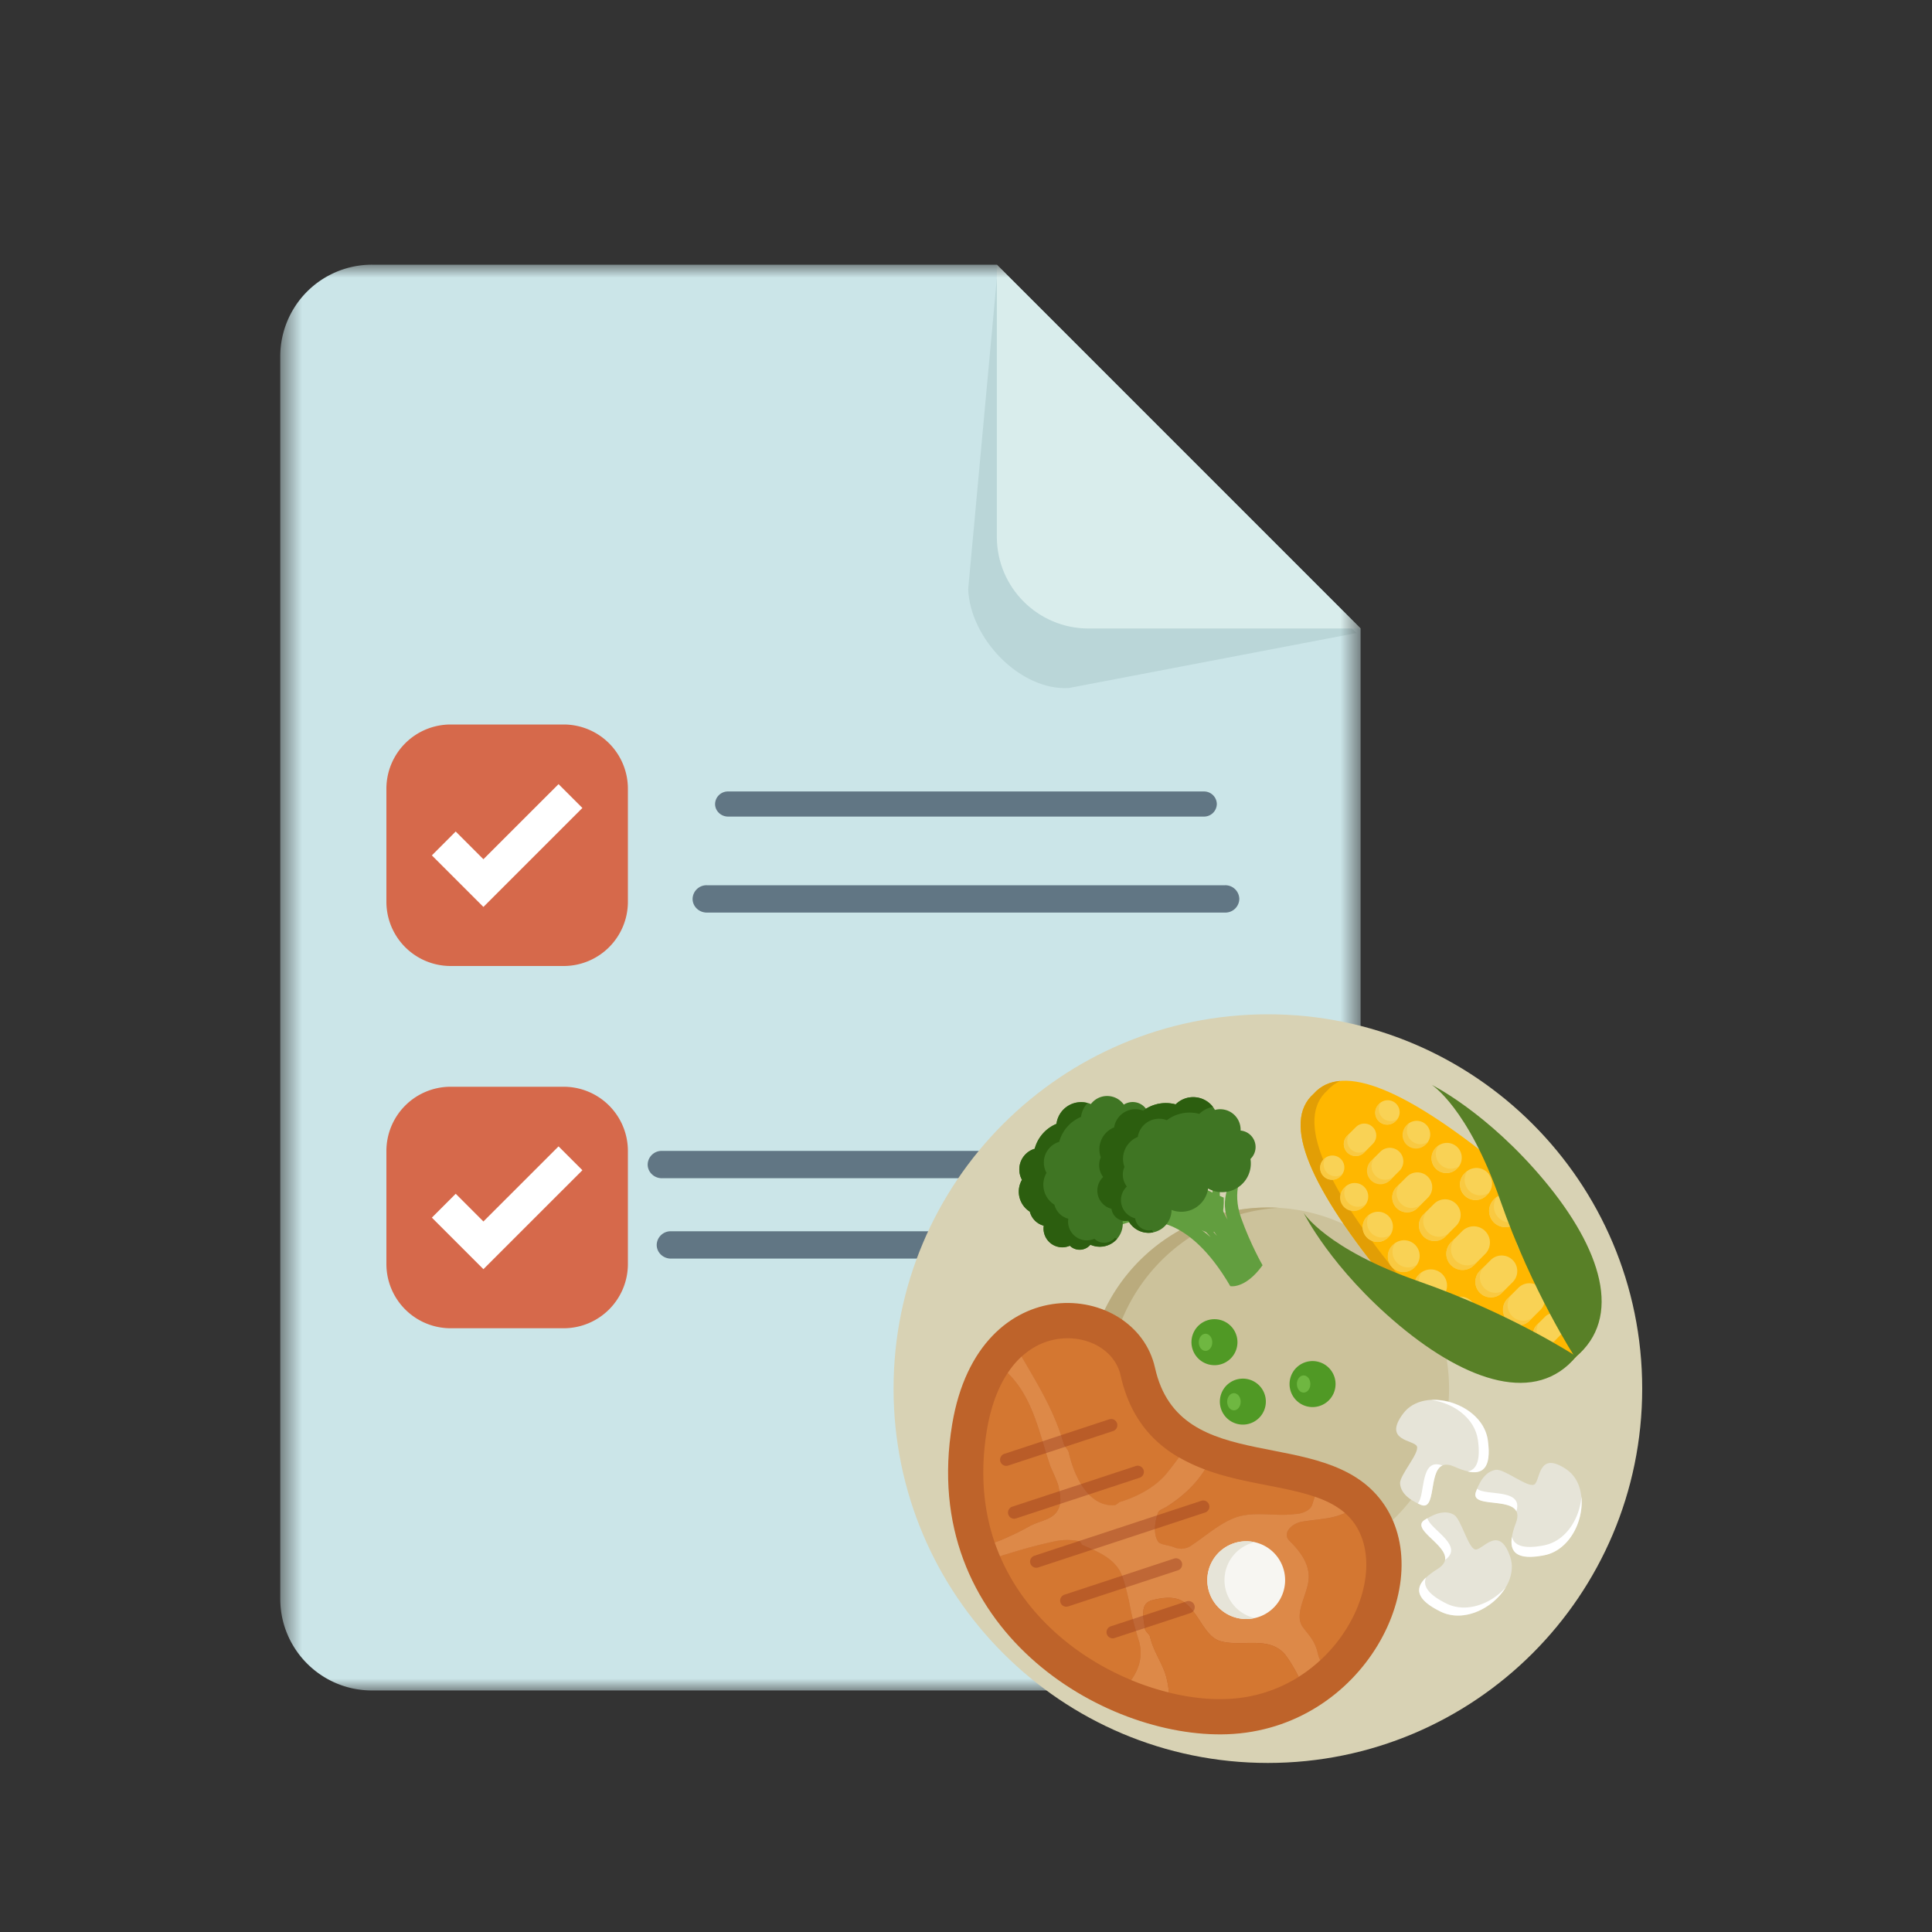 <svg xmlns="http://www.w3.org/2000/svg" width="80" height="80" fill="none"><rect width="100%" height="100%" fill="#333333" stroke="none"/><mask id="a" width="46" height="60" x="11" y="10" maskUnits="userSpaceOnUse" style="mask-type:luminance"><path fill="#fff" d="M11.605 10.96H56.34V70H11.605V10.961Z"/></mask><g mask="url(#a)"><path fill="#CBE5E8" d="M41.276 10.96H15.404a3.798 3.798 0 0 0-3.799 3.8V66.2c0 2.098 1.7 3.799 3.8 3.799h37.137c2.097 0 3.798-1.7 3.798-3.799V26.025L41.276 10.96Z"/><path fill="#BAD6D8" d="M40.09 24.387c.076 2.073 2.177 4.224 4.168 4.102l11.912-2.276-14.895-14.666-1.184 12.84Z"/><path fill="#D9EDEC" d="M41.277 22.226c0 2.098 1.7 3.799 3.799 3.799h11.265L41.277 10.96v11.265Z"/><path fill="#617684" d="M49.847 32.773H30.15a.53.53 0 0 0-.54.52c0 .286.242.52.54.52h19.696a.53.53 0 0 0 .54-.52.53.53 0 0 0-.54-.52Zm-.605 18.211h-21.46a.577.577 0 0 0-.589.566c0 .312.264.566.589.566h21.46a.577.577 0 0 0 .589-.565.578.578 0 0 0-.589-.567Zm1.487-14.328h-21.46a.577.577 0 0 0-.59.566c0 .312.264.566.59.566h21.46a.577.577 0 0 0 .588-.566.578.578 0 0 0-.588-.566Zm-1.859 11H27.408a.577.577 0 0 0-.589.566c0 .312.264.566.589.566h21.46a.577.577 0 0 0 .589-.566.578.578 0 0 0-.589-.566Z"/></g><path fill="#D6694B" d="M23.34 30h-4.68A2.66 2.66 0 0 0 16 32.66v4.68A2.66 2.66 0 0 0 18.66 40h4.68A2.66 2.66 0 0 0 26 37.34v-4.68A2.66 2.66 0 0 0 23.34 30Z"/><path fill="#fff" d="m20.017 37.554-2.134-2.134.987-.989 1.147 1.148 3.111-3.11.988.987-4.099 4.098Z"/><path fill="#D6694B" d="M23.34 45h-4.68A2.66 2.66 0 0 0 16 47.66v4.68A2.66 2.66 0 0 0 18.66 55h4.68A2.66 2.66 0 0 0 26 52.34v-4.68A2.66 2.66 0 0 0 23.34 45Z"/><path fill="#fff" d="m20.017 52.554-2.134-2.134.987-.989 1.147 1.148 3.111-3.11.988.987-4.099 4.098Z"/><g clip-path="url(#b)"><path fill="#D8D2B4" d="M52.5 73C61.06 73 68 66.06 68 57.5 68 48.94 61.06 42 52.5 42 43.94 42 37 48.94 37 57.5 37 66.06 43.94 73 52.5 73Z"/><path fill="#CCC29B" d="M52.5 65.005A7.502 7.502 0 1 0 52.5 50a7.502 7.502 0 0 0 0 15.005Z"/><path fill="#BAAB7D" d="M45.892 57.503a7.503 7.503 0 0 1 7.055-7.49 7.502 7.502 0 1 0 0 14.977 7.502 7.502 0 0 1-7.054-7.488Z"/><path fill="#BE632A" d="M50.825 71.811c-5.138.192-12.808-4.364-11.397-12.837 1.1-6.604 7.598-5.936 8.398-2.338 1.03 4.634 6.998 2.289 9.398 5.538 2.4 3.249-.75 9.427-6.398 9.637Z"/><path fill="#D47731" d="M43.496 60.722c-.46-1.347-.713-2.84-1.77-3.87-.41.62-.703 1.419-.86 2.358-.25 1.502-.186 2.926.187 4.235.04.143.085.283.133.423.191-.067.378-.141.559-.229.328-.145.62-.291.875-.437.401-.219.839-.255 1.094-.547.292-.365.183-.766.11-1.13-.073-.256-.22-.548-.328-.803Zm.767-.542c.219.949.802 2.226 1.896 2.153.11-.037.183-.146.256-.146.693-.22 1.386-.584 1.86-1.13.188-.234.37-.468.544-.706-1.105-.642-2.031-1.664-2.416-3.396-.202-.907-1.106-1.54-2.199-1.54-.49 0-1.216.132-1.903.762.676 1.156 1.362 2.269 1.743 3.603.036.145.182.218.219.4Zm2.917 7.834a13.652 13.652 0 0 1-.437-1.75c-.11-.438-.183-.839-.365-1.204-.328-.583-.984-.838-1.568-1.094-.037-.036-.073-.146-.11-.146a2.411 2.411 0 0 0-1.02 0 21.37 21.37 0 0 0-2.043.547 1.64 1.64 0 0 0-.227.076c.34.793.8 1.536 1.38 2.219.965 1.14 2.243 2.091 3.698 2.752.116.053.233.103.351.152.312-.44.487-.949.342-1.552Zm7.148-5.684.113-.354c-.601-.206-1.294-.341-2.035-.486-.78-.152-1.66-.324-2.508-.638a4.957 4.957 0 0 1-1.551 1.515c-.146.11-.365.146-.401.292-.146.4-.183.875 0 1.167.073.146.437.146.693.255.255.11.547.037.73-.11.656-.437 1.203-.948 1.896-1.166.765-.22 1.568 0 2.37-.11.255 0 .62-.146.693-.365Zm-.474.692c-.438.11-.766.51-.438.802.511.511.912 1.094.73 1.824-.146.62-.547 1.276-.182 1.75.218.292.474.548.583.985.026.128.068.25.118.37a6.29 6.29 0 0 0 1.398-1.872c.688-1.428.683-2.9-.012-3.842a2.428 2.428 0 0 0-.354-.383 7.824 7.824 0 0 0-.201.075c-.474.182-1.058.182-1.641.291Z"/><path fill="#DD8948" d="M54.328 62.327c-.073.22-.437.365-.693.365-.802.11-1.604-.11-2.37.11-.693.218-1.24.729-1.897 1.167a.738.738 0 0 1-.73.109c-.255-.11-.62-.11-.692-.255-.182-.292-.146-.766 0-1.167.036-.146.255-.183.401-.292.639-.406 1.162-.906 1.55-1.515a6.978 6.978 0 0 1-1.078-.503c-.174.238-.356.472-.544.705-.475.547-1.168.912-1.86 1.13-.073 0-.146.11-.256.147-1.094.073-1.678-1.204-1.896-2.152-.037-.182-.183-.255-.22-.401-.38-1.334-1.066-2.447-1.742-3.603l-.018.016c-.204.19-.39.412-.557.665 1.058 1.03 1.31 2.523 1.77 3.87.11.255.256.547.33.802.072.365.181.766-.11 1.131-.256.292-.693.328-1.095.547a9.76 9.76 0 0 1-.875.438c-.18.087-.367.162-.559.228.068.195.142.387.223.577.077-.032.153-.058.227-.076.693-.219 1.35-.401 2.042-.547a2.411 2.411 0 0 1 1.021 0c.037 0 .073.11.11.146.583.255 1.24.51 1.568 1.094.182.365.255.766.365 1.204.11.62.255 1.167.437 1.75.146.603-.029 1.111-.341 1.552.515.213 1.04.385 1.563.513a3.952 3.952 0 0 0-.091-.57c-.146-.62-.547-1.094-.693-1.75-.037-.11-.219-.219-.219-.365-.036-.401-.219-.985.292-1.13.401-.11.912-.183 1.276.036.657.401.876 1.422 1.532 1.641.912.292 2.152-.291 2.808.693.18.258.333.525.466.799a6.18 6.18 0 0 0 .893-.685 1.884 1.884 0 0 1-.119-.37c-.109-.437-.364-.692-.583-.984-.365-.474.036-1.13.182-1.75.183-.73-.219-1.313-.73-1.824-.327-.292 0-.693.439-.802.583-.11 1.167-.11 1.64-.292l.202-.075c-.343-.3-.769-.514-1.255-.68l-.113.354Z"/><path fill="#D47731" d="M50.5 67.947c-.657-.219-.876-1.24-1.532-1.641-.365-.22-.876-.146-1.277-.037-.51.146-.328.73-.292 1.13 0 .147.183.256.22.366.145.656.546 1.13.692 1.75.046.19.074.38.091.57.724.178 1.44.273 2.11.273.088 0 .175-.002.26-.005a5.993 5.993 0 0 0 3.001-.915 5.883 5.883 0 0 0-.465-.798c-.657-.985-1.897-.401-2.808-.693Z"/><path fill="#F7F6F2" d="M51.604 67.04a1.61 1.61 0 1 0 0-3.22 1.61 1.61 0 0 0 0 3.22Z"/><path fill="#E6E4D8" d="M51.957 67a1.61 1.61 0 1 1 0-3.14 1.61 1.61 0 0 0 0 3.14Z"/><path fill="#92361C" d="m45.932 58.77-4.346 1.431a.255.255 0 0 0 .16.485l4.346-1.43a.255.255 0 1 0-.16-.485Zm1.098 1.935-5.116 1.684a.255.255 0 1 0 .16.485l5.116-1.684a.255.255 0 0 0-.16-.485Zm2.714 1.44L42.83 64.42a.255.255 0 0 0 .16.485l6.913-2.275a.255.255 0 0 0-.16-.485Zm-1.129 2.393-4.53 1.492a.255.255 0 1 0 .159.484l4.53-1.49a.255.255 0 0 0-.159-.486Zm.522 1.77-3.143 1.034a.255.255 0 1 0 .16.485l3.142-1.034a.255.255 0 0 0-.16-.485Z" opacity=".4"/><path fill="#629E3F" d="M45.76 51.147s1.094-1.382 4.388-.054c0 0 .57-.278.524-1.503 0 0-.894-.36-1.904-1.003-1.01-.643-1.101-1.54-1.101-1.54l-.234.225s.019 1.14.927 1.709c0 0-.73-.214-1.061-.901l-.297.078s.284.814 1.5 1.287c0 0-1.181-.638-1.73-.732-.55-.094-.207.7-.207.7s.69-.016 1.874.375c0 0-1.267-.246-1.945-.124-.679.121-.05.282-.05.282s1.038-.151 1.819.05c0 0-1.188-.113-2.362.363-1.174.476-.143.789-.143.789h.001Z"/><path fill="#3F7523" d="M46.535 45.74a.846.846 0 0 0-1.364-.023l-.01-.004a1.03 1.03 0 0 0-1.415.82 1.556 1.556 0 0 0-.902 1.032.892.892 0 0 0-.526 1.285.979.979 0 0 0 .325 1.318.808.808 0 0 0 .577.581.777.777 0 0 0 1.08.83.58.58 0 0 0 .851-.042l.024.01a.951.951 0 0 0 1.12-1.457 1.12 1.12 0 0 0 .65-1.63 1.188 1.188 0 0 0 .634-2.042.684.684 0 0 0-1.044-.678Z"/><path fill="#2C5E0F" d="m46.191 51.264-.024-.01a.58.58 0 0 1-.85.04.775.775 0 0 1-1.08-.829.808.808 0 0 1-.577-.581.978.978 0 0 1-.326-1.318.892.892 0 0 1 .526-1.285 1.555 1.555 0 0 1 .902-1.032 1.028 1.028 0 0 1 .27-.573 1.029 1.029 0 0 0-1.286.864 1.556 1.556 0 0 0-.902 1.031.892.892 0 0 0-.526 1.285.979.979 0 0 0 .325 1.318.808.808 0 0 0 .577.582.777.777 0 0 0 1.08.829.58.58 0 0 0 .851-.042.95.95 0 0 0 1.114-.252.82.82 0 0 1-.074-.027Z"/><path fill="#629E3F" d="M47.444 50.607s1.713-.42 3.5 2.65c0 0 .62.13 1.336-.866 0 0-.485-.834-.889-1.96-.403-1.127.076-1.892.076-1.892l-.323.034s-.684.913-.316 1.919c0 0-.446-.617-.285-1.363l-.283-.12s-.275.818.396 1.937c0 0-.542-1.229-.918-1.64-.377-.412-.593.425-.593.425s.555.412 1.25 1.447c0 0-.849-.971-1.46-1.292-.61-.32-.212.192-.212.192s.913.518 1.406 1.155c0 0-.869-.817-2.088-1.161-1.22-.344-.597.535-.597.535Z"/><path fill="#3F7523" d="M51.37 46.814a.844.844 0 0 0-1.063-.854 1.03 1.03 0 0 0-1.626-.23 1.556 1.556 0 0 0-1.345.261.892.892 0 0 0-1.203.692.978.978 0 0 0-.552 1.24.808.808 0 0 0 .099.814.778.778 0 0 0 .344 1.317.58.58 0 0 0 .697.49l.013.022a.95.95 0 0 0 1.777-.465 1.12 1.12 0 0 0 1.514-.887 1.188 1.188 0 0 0 1.754-1.224.684.684 0 0 0-.409-1.176Z"/><path fill="#2C5E0F" d="m47.714 50.96-.012-.023a.58.58 0 0 1-.697-.489.776.776 0 0 1-.345-1.317.807.807 0 0 1-.099-.813.979.979 0 0 1 .552-1.24.892.892 0 0 1 1.204-.693 1.555 1.555 0 0 1 1.345-.261 1.028 1.028 0 0 1 .565-.287 1.03 1.03 0 0 0-1.546-.107 1.556 1.556 0 0 0-1.345.261.892.892 0 0 0-1.203.692.978.978 0 0 0-.552 1.24.808.808 0 0 0 .099.814.778.778 0 0 0 .344 1.317.58.58 0 0 0 .697.49.95.95 0 0 0 1.035.484.897.897 0 0 1-.042-.068Z"/><path fill="#509925" d="M50.288 56.53a.952.952 0 1 0 0-1.905.952.952 0 0 0 0 1.904Z"/><path fill="#6FB741" d="M49.918 55.938c.154 0 .28-.159.28-.355 0-.197-.126-.356-.28-.356-.154 0-.28.159-.28.356 0 .196.126.355.28.355Z"/><path fill="#509925" d="M51.464 58.99a.952.952 0 1 0 0-1.904.952.952 0 0 0 0 1.904Z"/><path fill="#6FB741" d="M51.094 58.4c.154 0 .28-.16.28-.356 0-.197-.126-.356-.28-.356-.154 0-.28.159-.28.355 0 .197.126.356.28.356Z"/><path fill="#509925" d="M54.35 58.264a.952.952 0 1 0 0-1.905.952.952 0 0 0 0 1.905Z"/><path fill="#6FB741" d="M53.98 57.665c.155 0 .28-.16.28-.356 0-.197-.125-.356-.28-.356-.154 0-.279.16-.279.356 0 .197.125.356.28.356Z"/><path fill="#E6E4D8" d="M58.996 62.934c-.726.46 1.684 1.313.529 2.035-.788.492-1.27 1.08.127 1.767 1.397.687 3.346-.923 2.88-2.278-.466-1.355-1.143-.254-1.44-.296-.296-.043-.593-1.272-.89-1.44-.296-.17-.674-.126-1.206.211Z"/><path fill="#fff" d="M59.837 64.593c.816-.59-.617-1.258-.73-1.726a3.74 3.74 0 0 0-.113.068c-.602.383.955 1.035.843 1.658Zm.06 1.807c-.798-.392-.983-.752-.848-1.08-.434.413-.473.883.603 1.412.956.47 2.171-.135 2.693-.999-.598.676-1.62 1.075-2.448.668Z"/><path fill="#E6E4D8" d="M61.117 61.762c-.299.806 2.136.027 1.653 1.3-.33.869-.359 1.629 1.17 1.33 1.528-.298 2.106-2.758.915-3.555-1.19-.798-1.064.49-1.326.635-.262.145-1.241-.654-1.58-.61-.337.045-.613.31-.832.9Z"/><path fill="#fff" d="M62.79 62.582c.294-.964-1.251-.629-1.624-.934a2.95 2.95 0 0 0-.049.123c-.248.67 1.386.246 1.674.811Zm1.145 1.408c-.873.17-1.238-.005-1.329-.348-.096.591.158.989 1.335.76 1.046-.205 1.647-1.422 1.54-2.425-.067.899-.64 1.836-1.546 2.012Z"/><path fill="#E6E4D8" d="M58.826 62.309c.789.343.144-2.131 1.389-1.58.85.377 1.607.448 1.392-1.095-.214-1.542-2.639-2.254-3.5-1.108-.862 1.145.43 1.089.561 1.358.131.27-.72 1.204-.694 1.544.026.34.274.63.852.881Z"/><path fill="#fff" d="M59.728 60.682c-.946-.345-.696 1.216-1.021 1.572.038.019.078.037.12.055.654.285.321-1.37.9-1.627Zm1.469-1.057c.122.88-.072 1.235-.42 1.308.585.128.996-.104.831-1.291-.146-1.056-1.329-1.722-2.336-1.67.894.116 1.797.739 1.924 1.653Z"/><path fill="#FFB700" d="M62.287 48.423c-3.972-3.268-6.703-4.477-7.89-3.132-1.346 1.187-.137 3.918 3.131 7.89 3.247 3.947 6.212 4.665 7.744 2.986 1.68-1.533.961-4.498-2.985-7.745Z"/><path fill="#E29E05" d="M58.099 53.04c-3.268-3.972-4.477-6.703-3.132-7.89.152-.173.33-.303.532-.392-.452.038-.821.213-1.103.532-1.345 1.188-.136 3.919 3.132 7.891 2.641 3.21 5.096 4.284 6.745 3.67-1.619.212-3.823-.952-6.174-3.81Z"/><path fill="#F9D255" d="m54.824 47.993-.017.017a.494.494 0 0 0 .698.699l.017-.017a.494.494 0 0 0-.698-.7Zm2.289-2.289-.017.017a.494.494 0 1 0 .698.699l.017-.017a.494.494 0 1 0-.698-.7Zm-.983.981-.341.34a.494.494 0 1 0 .699.7l.34-.342a.494.494 0 1 0-.698-.698Z"/><path fill="#F9C941" d="M55.58 48.625a.511.511 0 0 1-.057.069l-.017.017a.494.494 0 0 1-.7-.7l.018-.016a.505.505 0 0 1 .069-.057.495.495 0 0 0 .687.687Zm2.287-2.289a.505.505 0 0 1-.057.069l-.017.016a.494.494 0 1 1-.699-.699l.017-.016a.511.511 0 0 1 .068-.058.496.496 0 0 0 .058.63.494.494 0 0 0 .63.058Zm-1.236 1.246-.143.143a.494.494 0 0 1-.699-.7l.143-.142a.493.493 0 0 0 0 .699.495.495 0 0 0 .7 0Z"/><path fill="#F9D255" d="m62.665 55.829-.017.017a.494.494 0 1 0 .7.699l.016-.017a.494.494 0 0 0-.699-.7Zm2.289-2.289-.017.017a.494.494 0 1 0 .7.699l.016-.017a.494.494 0 1 0-.699-.7Zm-.982.988-.341.341a.494.494 0 1 0 .699.7l.34-.342a.494.494 0 1 0-.698-.699Z"/><path fill="#F9C941" d="M63.422 56.46a.506.506 0 0 1-.057.07l-.018.017a.494.494 0 0 1-.698-.7l.017-.016a.512.512 0 0 1 .068-.058.495.495 0 0 0 .688.688Zm2.288-2.288a.506.506 0 0 1-.057.068l-.017.017a.494.494 0 0 1-.698-.699l.016-.016a.511.511 0 0 1 .07-.058.495.495 0 0 0 .687.688Zm-1.237 1.253-.143.143a.494.494 0 0 1-.699-.698l.143-.143a.493.493 0 0 0 0 .699.495.495 0 0 0 .7 0h-.001Z"/><path fill="#F9D255" d="m55.686 49.163-.019.02a.56.56 0 0 0 .792.791l.02-.02a.56.56 0 1 0-.793-.79Zm2.594-2.601-.019.019a.56.56 0 0 0 .792.791l.019-.019a.56.56 0 0 0-.792-.791Zm-1.113 1.117-.386.386a.56.56 0 0 0 .791.792l.386-.386a.56.56 0 0 0-.791-.792Z"/><path fill="#F9C941" d="M56.543 49.872a.563.563 0 0 1-.065.078l-.019.02a.56.56 0 1 1-.791-.792l.019-.02a.55.55 0 0 1 .078-.064.558.558 0 0 0 .065.713.56.56 0 0 0 .713.065Zm2.592-2.593a.557.557 0 0 1-.065.077l-.02.02a.56.56 0 1 1-.79-.792l.019-.02a.564.564 0 0 1 .077-.064.558.558 0 0 0 .065.714.56.56 0 0 0 .714.065Zm-1.401 1.419-.162.162a.56.56 0 1 1-.791-.792l.162-.162a.56.56 0 0 0 .791.792Z"/><path fill="#F9D255" d="m56.626 50.356-.021.021a.615.615 0 1 0 .87.87l.022-.02c.24-.24.24-.63 0-.87v-.001a.615.615 0 0 0-.87 0Zm2.852-2.851-.022.02a.615.615 0 1 0 .87.87l.022-.02a.615.615 0 0 0-.87-.87Zm-1.224 1.221-.424.425a.615.615 0 1 0 .87.87l.425-.425a.615.615 0 0 0-.87-.87Z"/><path fill="#F9C941" d="M57.569 51.137a.636.636 0 0 1-.071.086l-.022.021a.615.615 0 1 1-.87-.87l.021-.022a.603.603 0 0 1 .086-.07.616.616 0 0 0 .856.855Zm2.851-2.852a.624.624 0 0 1-.071.086l-.021.021a.615.615 0 1 1-.87-.87l.02-.021a.602.602 0 0 1 .086-.071.616.616 0 0 0 .857.856h-.001Zm-1.54 1.554-.18.178a.615.615 0 1 1-.87-.87l.179-.178a.615.615 0 1 0 .87.87Z"/><path fill="#F9D255" d="m57.684 51.545-.023.022a.645.645 0 1 0 .913.913l.022-.022a.645.645 0 0 0-.912-.913Zm2.988-2.985-.022.023a.645.645 0 1 0 .912.912l.022-.022a.645.645 0 1 0-.912-.912Zm-1.282 1.28-.446.446a.645.645 0 1 0 .913.912l.445-.445a.645.645 0 0 0-.912-.912Z"/><path fill="#F9C941" d="M58.67 52.366a.645.645 0 0 1-.074.09l-.022.022a.645.645 0 1 1-.912-.912l.022-.023a.637.637 0 0 1 .09-.074.645.645 0 0 0 .897.897Zm2.989-2.984a.639.639 0 0 1-.075.09l-.022.022a.645.645 0 1 1-.912-.913l.022-.022a.651.651 0 0 1 .09-.075.645.645 0 0 0 .897.898Zm-1.615 1.632-.187.187a.645.645 0 1 1-.912-.913l.187-.186a.645.645 0 1 0 .912.912Z"/><path fill="#F9D255" d="m61.17 55.03-.022.022a.645.645 0 0 0 .912.912l.022-.022a.645.645 0 0 0-.912-.913Zm2.986-2.985-.022.022a.645.645 0 0 0 .912.913l.022-.022a.645.645 0 1 0-.912-.913Zm-1.282 1.28-.445.445a.645.645 0 1 0 .912.913l.445-.445a.645.645 0 0 0-.912-.913Z"/><path fill="#F9C941" d="M62.157 55.85a.637.637 0 0 1-.075.09l-.022.023a.645.645 0 1 1-.912-.913l.022-.022a.633.633 0 0 1 .09-.075.645.645 0 0 0 .897.898Zm2.988-2.984a.651.651 0 0 1-.074.09l-.023.022a.645.645 0 1 1-.912-.912l.022-.023a.637.637 0 0 1 .09-.074.645.645 0 0 0 .898.897Zm-1.617 1.632-.187.187a.645.645 0 1 1-.912-.912l.187-.187a.645.645 0 1 0 .912.913Z"/><path fill="#F9D255" d="m60.02 53.881-.023.022a.645.645 0 0 0 .913.913l.022-.023a.645.645 0 0 0-.913-.912Zm2.988-2.984-.023.022a.645.645 0 1 0 .913.912l.022-.022a.645.645 0 0 0-.912-.912Zm-1.283 1.28-.445.445a.645.645 0 0 0 .913.912l.445-.445a.645.645 0 1 0-.913-.912Z"/><path fill="#F9C941" d="M61.007 54.702a.633.633 0 0 1-.075.09l-.022.022a.645.645 0 1 1-.912-.912l.022-.023a.633.633 0 0 1 .09-.074.644.644 0 0 0 .897.897Zm2.988-2.992a.632.632 0 0 1-.075.09l-.022.022a.645.645 0 1 1-.912-.913l.022-.022a.64.64 0 0 1 .09-.075.645.645 0 0 0 .897.898Zm-1.615 1.632-.187.187a.645.645 0 1 1-.912-.913l.186-.186a.645.645 0 1 0 .913.913Z"/><path fill="#F9D255" d="m58.773 52.76-.023.023a.671.671 0 1 0 .949.95l.023-.024a.671.671 0 1 0-.949-.949Zm3.11-3.117-.024.023a.671.671 0 1 0 .95.95l.023-.024a.671.671 0 1 0-.95-.95Zm-1.334 1.333-.463.464a.671.671 0 0 0 .949.949l.463-.464a.671.671 0 1 0-.949-.949Z"/><path fill="#F9C941" d="M59.801 53.613a.7.7 0 0 1-.077.093l-.024.024a.671.671 0 0 1-.949-.95l.024-.023a.613.613 0 0 1 .093-.077.672.672 0 0 0 .934.933Zm3.107-3.109a.692.692 0 0 1-.077.093l-.023.023a.67.67 0 1 1-.95-.949l.024-.023a.62.62 0 0 1 .093-.078.672.672 0 0 0 .934.934Zm-1.679 1.695-.195.194a.671.671 0 0 1-.949-.949l.195-.194a.669.669 0 0 0 0 .95.671.671 0 0 0 .949 0v-.001Z"/><path fill="#588027" d="M65.272 56.166s-2.693-1.77-6.523-3.108c-3.83-1.338-4.765-2.831-4.765-2.831s1.132 2.297 3.957 4.656c2.826 2.359 5.684 3.283 7.33 1.283Z"/><path fill="#588027" d="M65.225 56.21s-1.77-2.693-3.109-6.524c-1.337-3.83-2.83-4.764-2.83-4.764s2.296 1.132 4.655 3.957c2.36 2.825 3.284 5.684 1.284 7.33Z"/></g><defs><clipPath id="b"><path fill="#fff" d="M37 42h31v31H37z"/></clipPath></defs></svg>